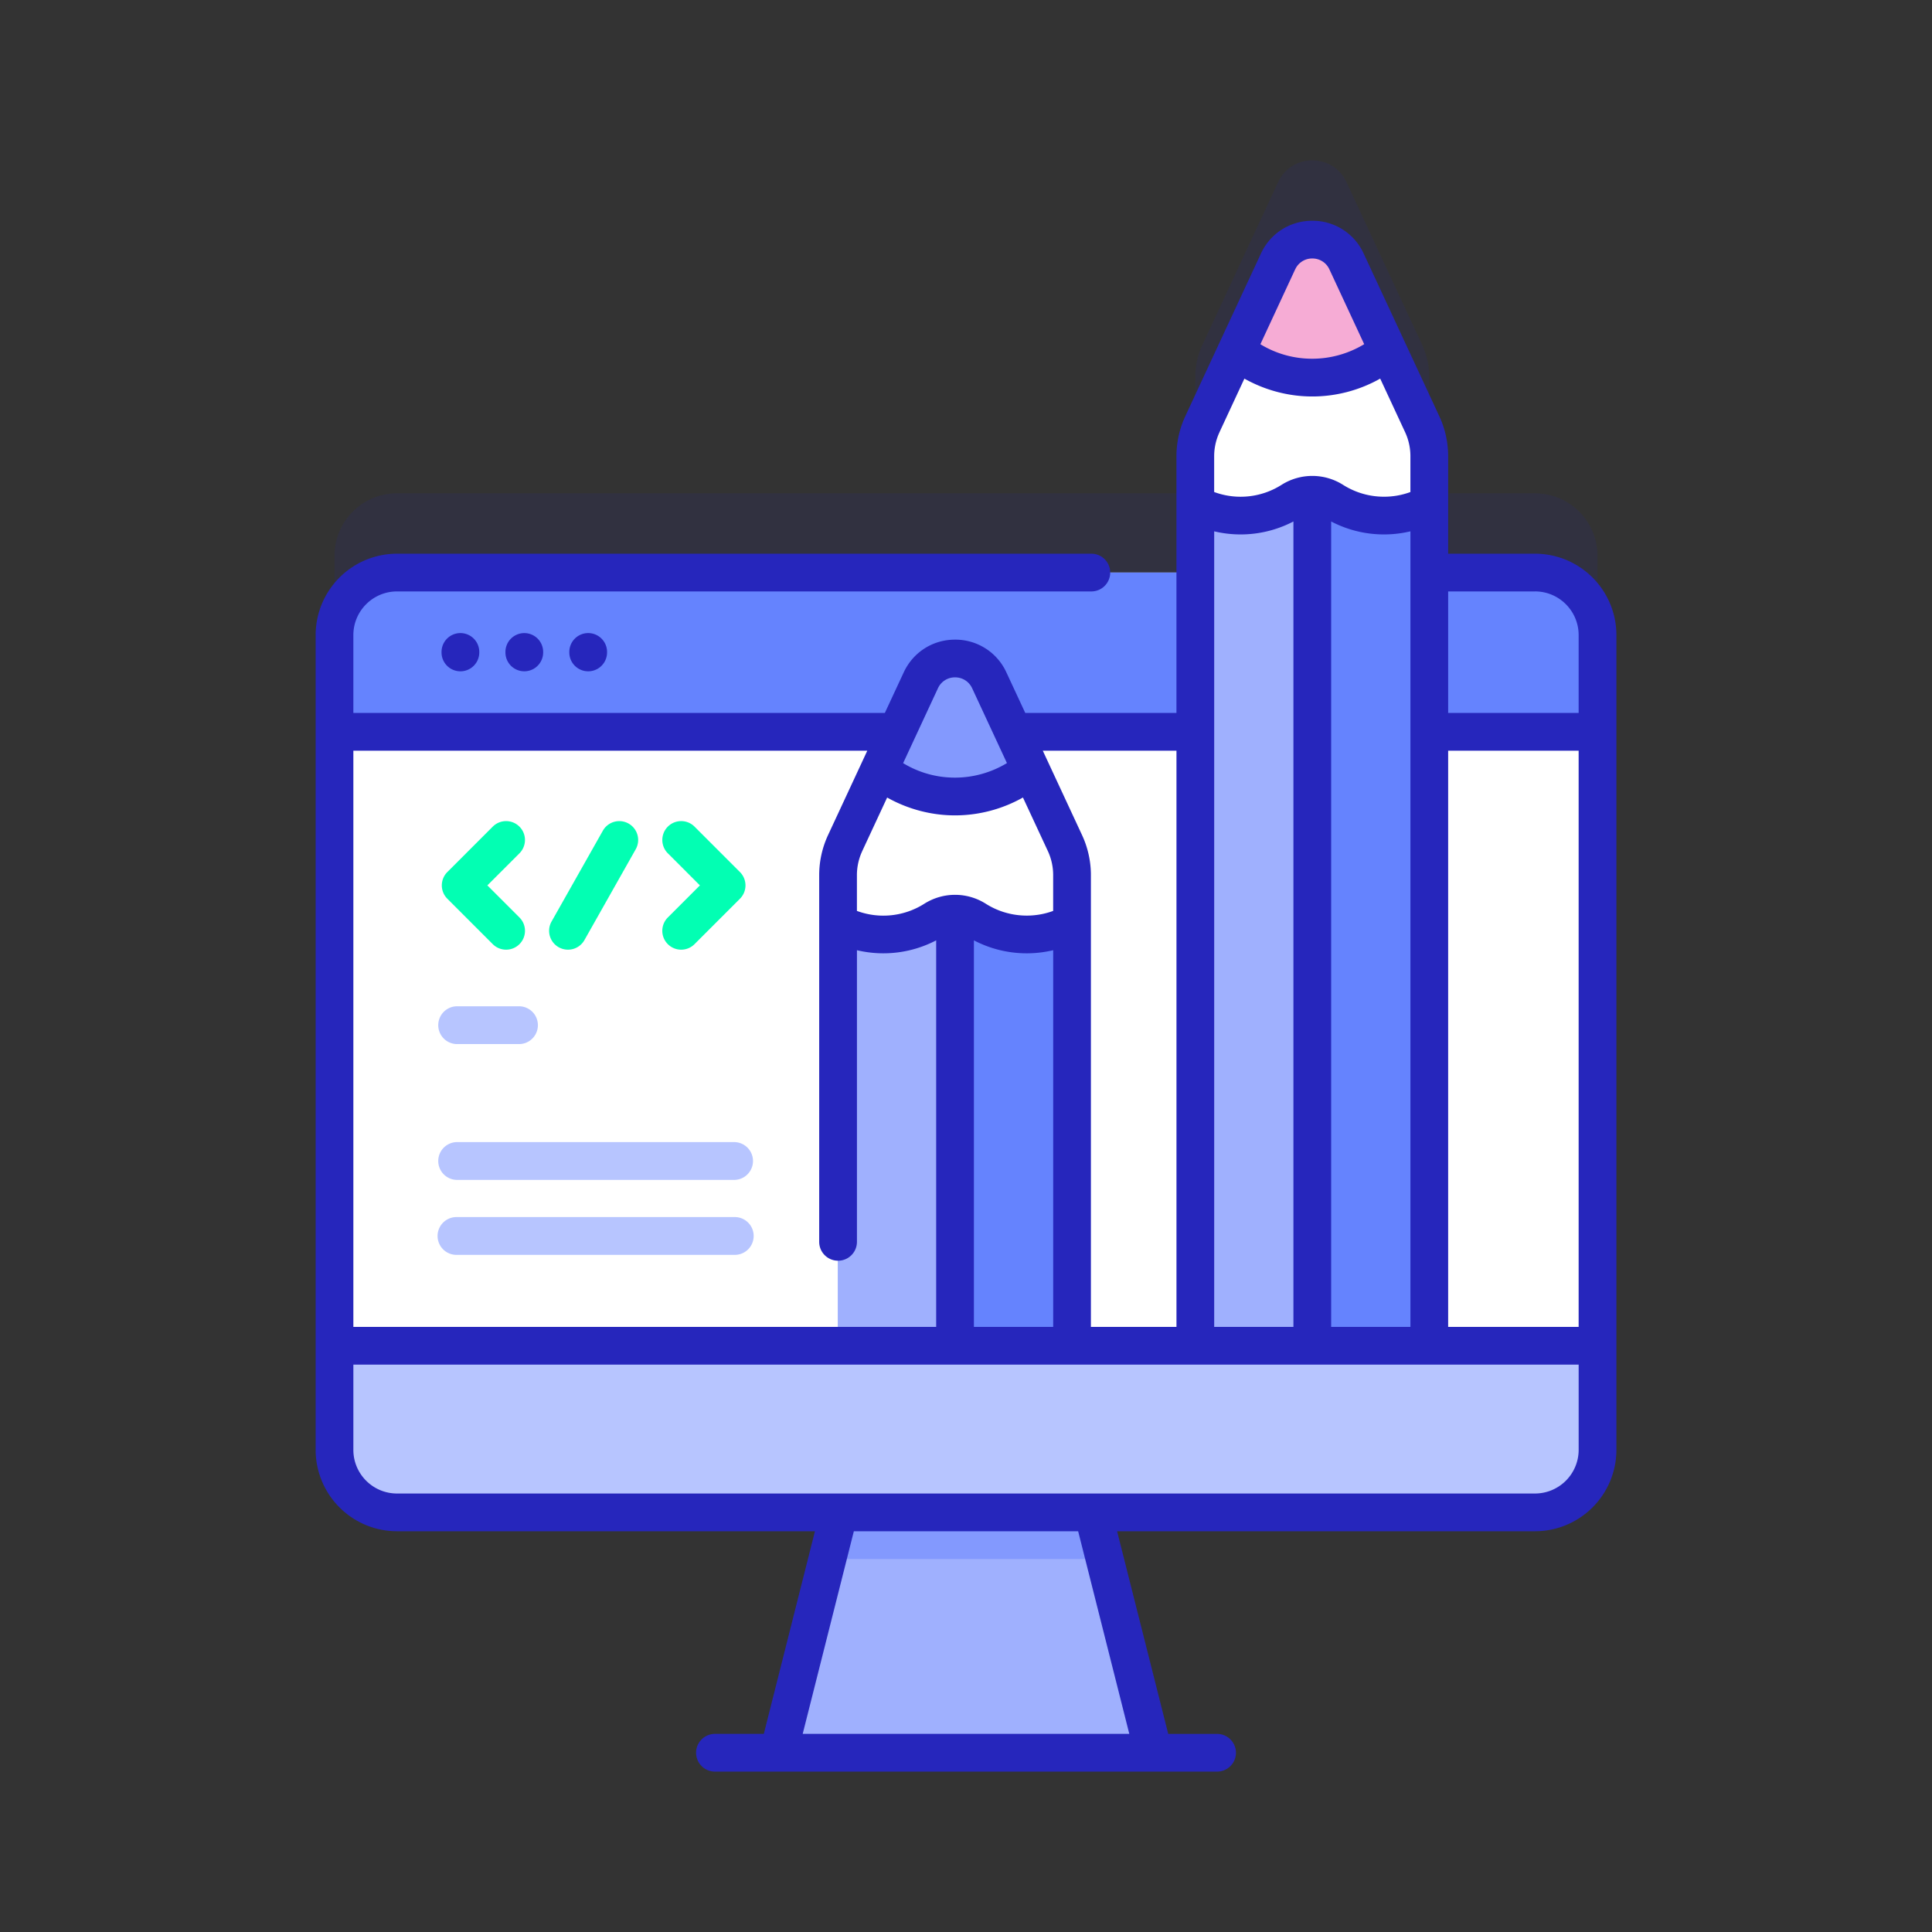 <svg width="80" height="80" fill="none" xmlns="http://www.w3.org/2000/svg"><rect width="100%" height="100%" fill="#333333" stroke="none"/><path opacity=".1" d="M63.562 20.427h-4.379v-4.822c0-.455-.1-.905-.291-1.318l-3.136-6.743c-.559-1.205-2.273-1.205-2.833 0l-3.137 6.743a3.125 3.125 0 00-.291 1.318v4.821H16.439a2.588 2.588 0 00-2.588 2.589v33.74a2.588 2.588 0 002.588 2.587H63.56a2.588 2.588 0 002.589-2.588V23.015a2.588 2.588 0 00-2.589-2.588z" fill="#2626BC"/><path d="M47.765 72.578H32.236l2.024-8.023 1.082-4.285h9.317l1.082 4.285 2.024 8.023z" fill="#9FB0FE"/><path d="M45.74 64.555H34.26l1.081-4.285h9.318l1.081 4.285z" fill="#8399FE"/><path d="M63.561 62.624H16.44a2.588 2.588 0 01-2.588-2.588v-33.74a2.588 2.588 0 012.588-2.588h47.123a2.588 2.588 0 012.588 2.589v33.74a2.588 2.588 0 01-2.589 2.587z" fill="#fff"/><path d="M66.15 30.303v-4.006a2.588 2.588 0 00-2.589-2.589H16.44a2.588 2.588 0 00-2.588 2.589v4.006H66.15z" fill="#6583FE"/><path d="M13.85 55.726v4.31a2.588 2.588 0 002.589 2.588h47.123a2.588 2.588 0 002.588-2.588v-4.31h-52.3z" fill="#fff"/><path d="M30.425 48.857H18.902a.783.783 0 010-1.565h11.523a.783.783 0 010 1.565zM21.518 43.233h-2.616a.783.783 0 010-1.565h2.616a.783.783 0 010 1.565zM30.425 51.962H18.902a.783.783 0 010-1.566h11.523a.783.783 0 010 1.566z" fill="#B7C5FF"/><path d="M20.957 39.324c-.2 0-.4-.076-.553-.229l-1.88-1.88a.781.781 0 010-1.106l1.88-1.88a.781.781 0 011.105 1.105l-1.328 1.328 1.328 1.328a.781.781 0 01-.552 1.334zM28.206 39.324c.2 0 .4-.076.553-.229l1.88-1.88a.781.781 0 000-1.106l-1.88-1.88a.781.781 0 00-1.105 1.105l1.328 1.328-1.328 1.328a.781.781 0 00.552 1.334zM23.519 39.324a.781.781 0 01-.68-1.166l2.124-3.76a.781.781 0 011.361.768L24.2 38.927a.781.781 0 01-.681.397z" fill="#02FFB3"/><path d="M52.924 10.826l-3.137 6.742a3.125 3.125 0 00-.292 1.319v36.838h9.689V18.887c0-.456-.1-.905-.292-1.318l-3.135-6.743c-.56-1.205-2.274-1.205-2.833 0z" fill="#6583FE"/><path fill="#B7C5FF" d="M14 56h52v6H14z"/><path d="M49.495 19.785h4.844v35.94h-4.844v-35.94z" fill="#9FB0FE"/><path d="M52.924 10.826l-3.137 6.742a3.125 3.125 0 00-.292 1.319v1.991c.558.3 1.197.47 1.875.47.783 0 1.514-.227 2.128-.62a1.592 1.592 0 011.704.013c.61.385 1.333.608 2.108.608.678 0 1.316-.17 1.873-.47v-1.992c0-.456-.1-.905-.291-1.318l-3.135-6.743c-.56-1.205-2.274-1.205-2.833 0z" fill="#fff"/><path d="M52.923 10.826l-1.716 3.691a4.932 4.932 0 003.132 1.119c1.189 0 2.28-.42 3.133-1.12l-1.716-3.69c-.56-1.205-2.274-1.205-2.833 0z" fill="#F6ACD5"/><path d="M38.13 28.171l-3.136 6.743a3.127 3.127 0 00-.292 1.318v19.493h9.689V36.232c0-.455-.1-.905-.292-1.318l-3.135-6.743c-.56-1.204-2.274-1.204-2.833 0z" fill="#6583FE"/><path d="M34.702 37.13h4.844v18.595h-4.844V37.13z" fill="#9FB0FE"/><path d="M38.13 28.171l-3.136 6.743a3.127 3.127 0 00-.292 1.318v1.992c.558.3 1.197.47 1.875.47.783 0 1.514-.228 2.128-.62a1.592 1.592 0 011.704.012c.61.385 1.333.608 2.108.608.678 0 1.316-.17 1.873-.47v-1.992c0-.455-.1-.905-.291-1.318l-3.135-6.743c-.56-1.204-2.274-1.204-2.833 0z" fill="#fff"/><path d="M38.13 28.171l-1.716 3.691a4.932 4.932 0 003.132 1.12c1.189 0 2.28-.421 3.133-1.121l-1.716-3.69c-.56-1.204-2.274-1.204-2.833 0z" fill="#8399FE"/><path d="M18.283 26.996v.02a.781.781 0 001.563 0v-.02a.781.781 0 10-1.563 0zM20.929 26.996v.02a.781.781 0 001.562 0v-.02a.781.781 0 10-1.562 0zM23.574 26.996v.02a.781.781 0 101.563 0v-.02a.781.781 0 10-1.563 0z" fill="#2626BC"/><path d="M63.562 22.927h-3.597v-4.04c0-.565-.126-1.135-.364-1.647l-3.136-6.744a2.322 2.322 0 00-2.126-1.355c-.922 0-1.736.519-2.125 1.355l-3.136 6.744a3.935 3.935 0 00-.364 1.647v10.635h-6.26l-.782-1.68a2.322 2.322 0 00-2.126-1.356c-.922 0-1.736.52-2.125 1.356l-.782 1.68H14.632v-3.225c0-.997.81-1.807 1.807-1.807H45.19a.781.781 0 000-1.563H16.44a3.373 3.373 0 00-3.37 3.37v33.74a3.373 3.373 0 003.37 3.369h17.305l-2.117 8.39h-2.023a.781.781 0 100 1.563h20.792a.781.781 0 000-1.562h-2.023l-2.117-8.391h17.306a3.373 3.373 0 003.369-3.37v-33.74a3.373 3.373 0 00-3.37-3.369zM55.12 54.944V21.593a4.724 4.724 0 003.283.408v32.943H55.12zm-4.843 0V22.001a4.72 4.72 0 003.281-.408v33.351h-3.281zm9.688-23.86h5.403v23.86h-5.403v-23.86zm3.596-6.595c.997 0 1.807.811 1.807 1.807v3.226h-5.403V24.49h3.596zm-9.93-13.334a.77.77 0 01.709-.452.77.77 0 01.708.452l1.44 3.097c-.645.39-1.39.602-2.15.602a4.11 4.11 0 01-2.148-.6l1.44-3.1zm-3.136 6.744l1.033-2.221c.855.48 1.825.739 2.81.739.99 0 1.96-.258 2.813-.74l1.033 2.222c.143.307.218.649.218.988v1.487a3.15 3.15 0 01-1.093.194 3.16 3.16 0 01-1.69-.488 2.38 2.38 0 00-2.543-.01 3.16 3.16 0 01-2.8.303v-1.486c0-.34.076-.68.22-.988zm-1.78 13.185v23.86h-3.543V36.232c0-.565-.126-1.134-.364-1.647l-1.628-3.5h5.534zm-8.388 23.86V38.938a4.724 4.724 0 003.283.408v15.598h-3.283zm-4.625-19.7l1.033-2.22c.855.48 1.825.739 2.81.739.989 0 1.96-.259 2.813-.74l1.033 2.221c.143.308.218.65.218.989v1.486a3.15 3.15 0 01-1.093.194c-.6 0-1.185-.168-1.69-.487a2.38 2.38 0 00-2.543-.01 3.16 3.16 0 01-2.8.303v-1.486c0-.34.076-.681.22-.989zm3.136-6.744a.77.77 0 01.709-.452.77.77 0 01.708.452l1.44 3.098c-.645.389-1.39.602-2.15.602-.77 0-1.501-.208-2.148-.6l1.441-3.1zm-2.925 2.584l-1.628 3.501a3.936 3.936 0 00-.364 1.647v15.19a.781.781 0 001.563 0V39.346a4.721 4.721 0 003.281-.408v16.006H14.632v-23.86h21.281zm10.849 40.712H33.238l2.118-8.39h9.288l2.118 8.39zm16.8-9.953H16.439c-.997 0-1.807-.81-1.807-1.807v-3.53h50.737v3.53a1.81 1.81 0 01-1.807 1.807z" fill="#2626BC"/></svg>